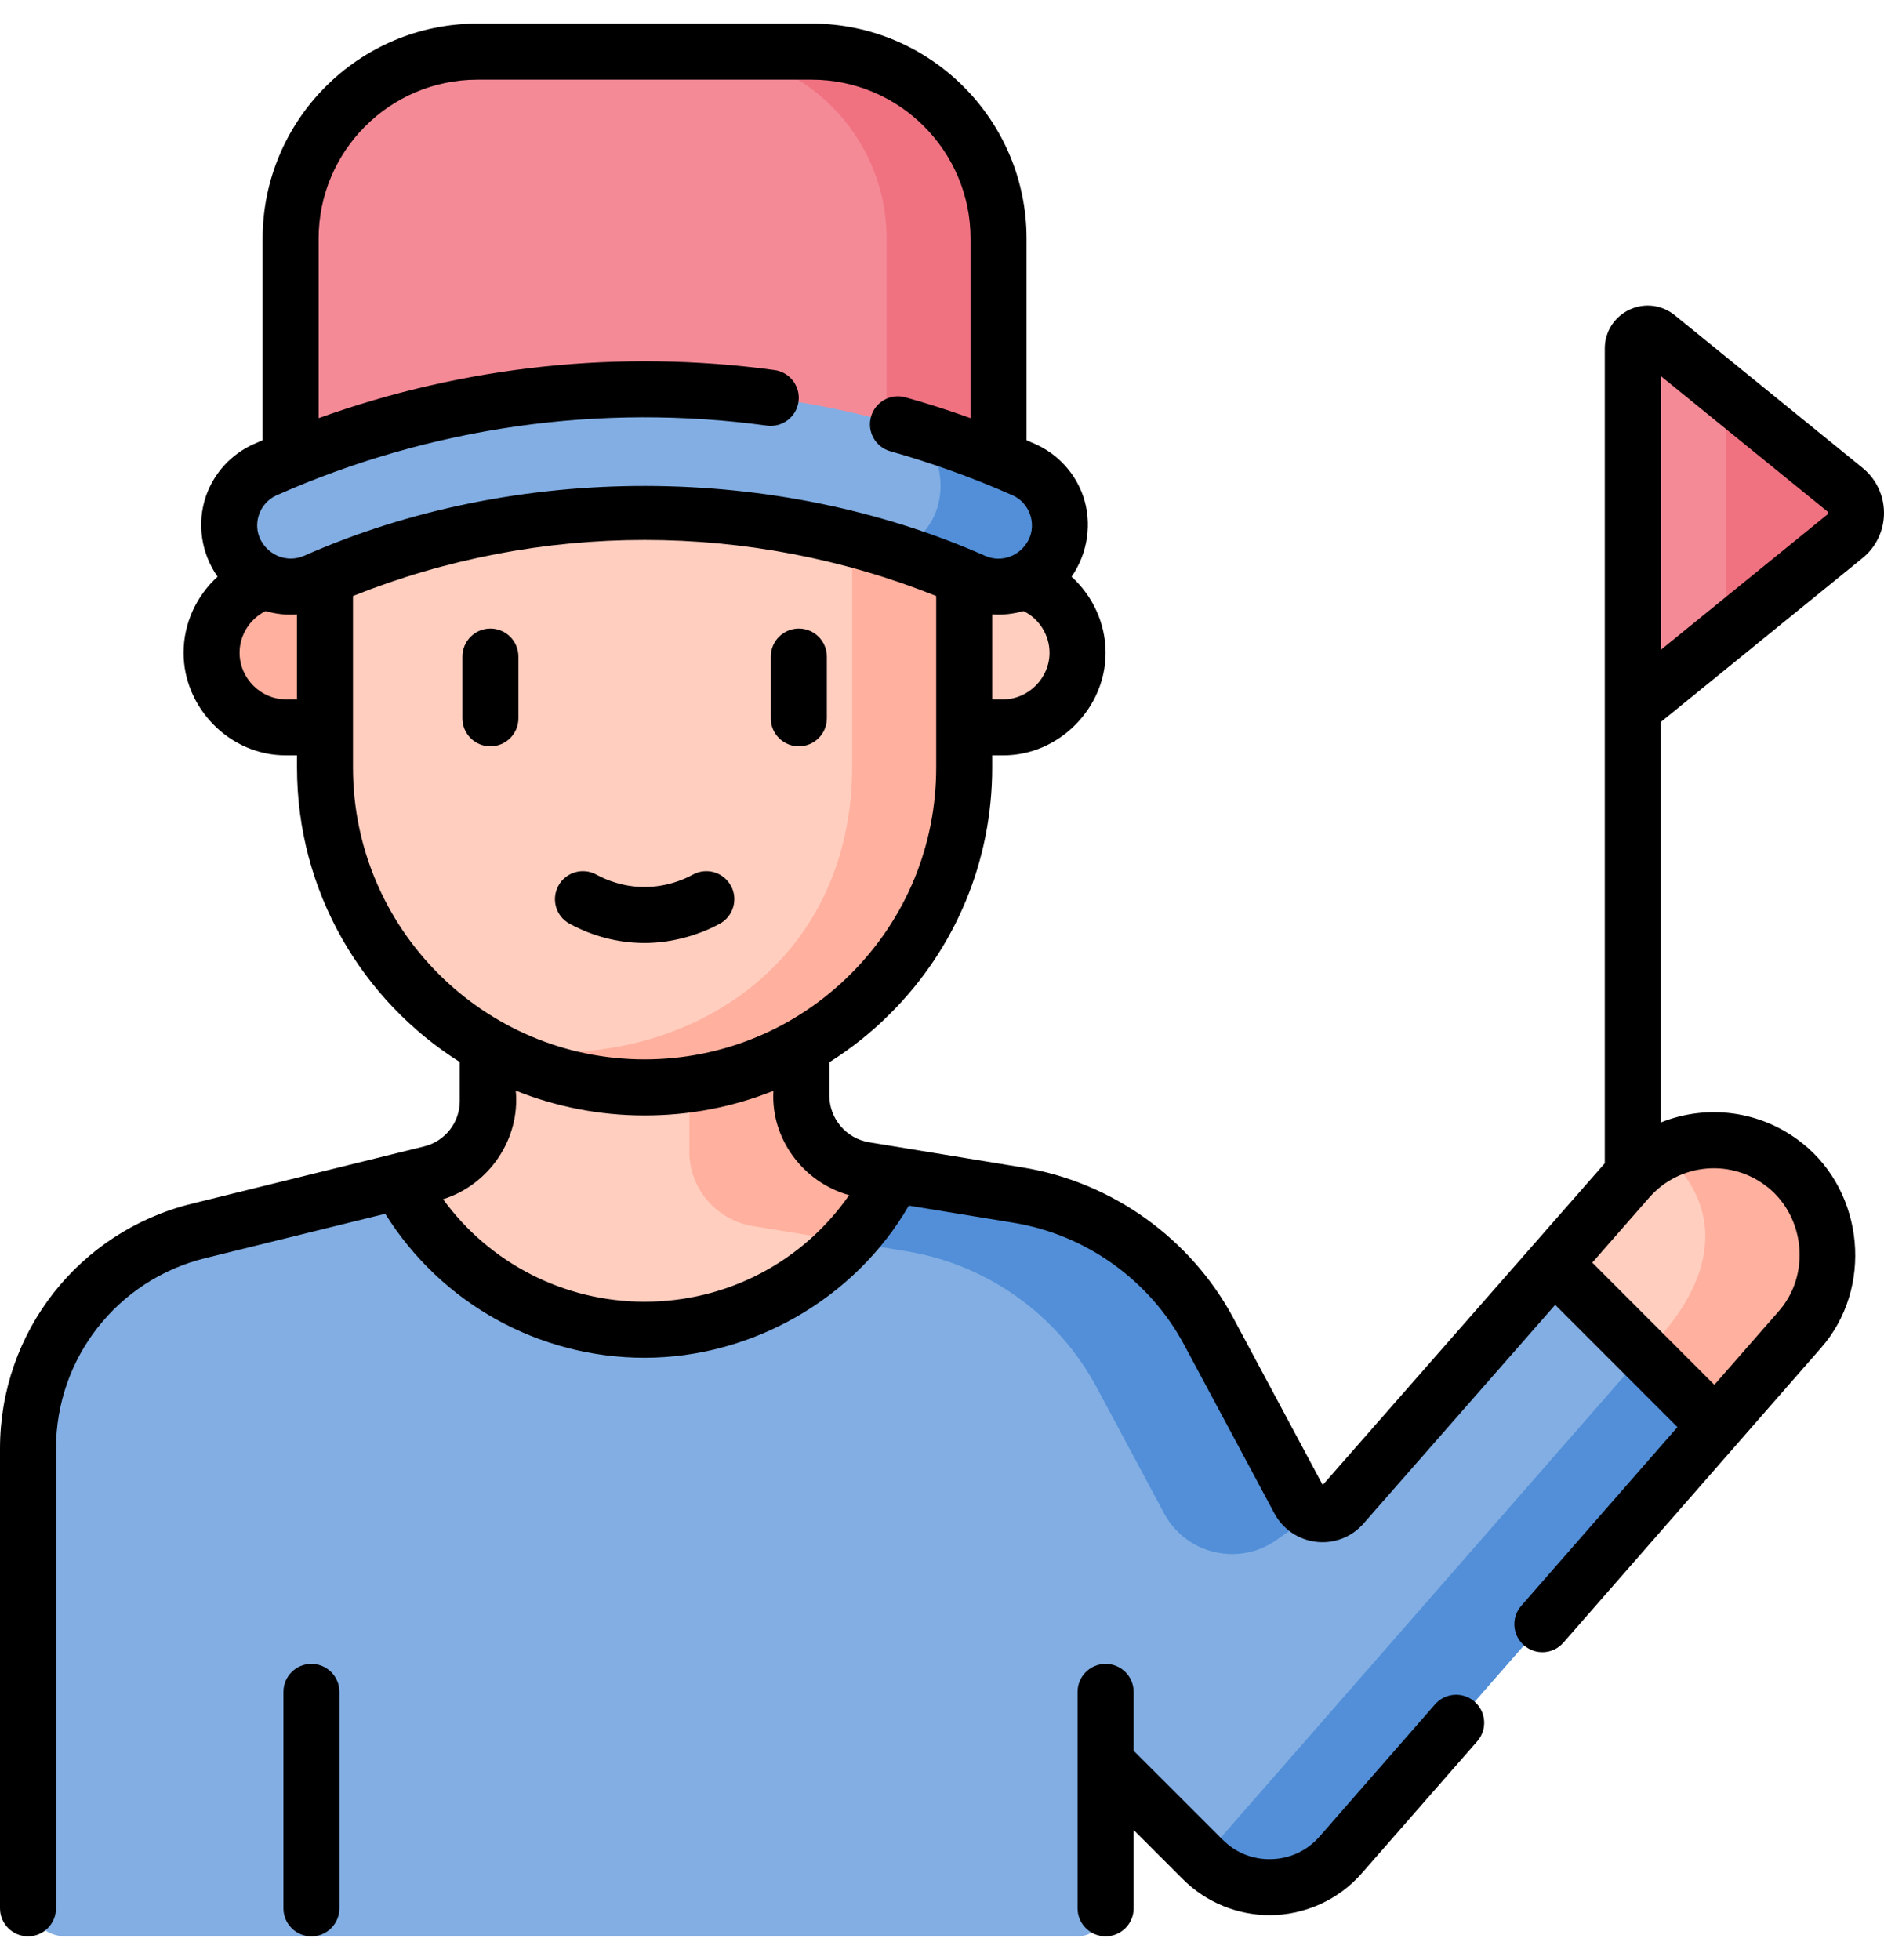 <svg width="25" height="26" viewBox="0 0 25 26" fill="none" xmlns="http://www.w3.org/2000/svg">
<g clip-path="url(#clip0_488_6581)">
<path d="M24.628 6.805C24.628 6.92 24.579 7.035 24.481 7.115L21.666 9.401V4.624C21.666 4.457 21.86 4.365 21.99 4.471L24.481 6.495C24.579 6.575 24.628 6.69 24.628 6.805Z" fill="#F58A97"/>
<path d="M22.767 18.914L17.79 24.605C17.313 25.152 16.473 25.18 15.96 24.667L14.67 23.378V25.315C14.67 25.52 14.504 25.686 14.3 25.686H0.867C0.594 25.686 0.372 25.464 0.372 25.19V19.216C0.372 17.848 1.305 16.657 2.633 16.329L5.719 15.568C6.161 15.459 6.473 15.062 6.473 14.606V11.52H10.634V14.53C10.634 15.022 10.99 15.441 11.475 15.52L13.513 15.854C14.591 16.031 15.524 16.699 16.04 17.662L17.239 19.901C17.286 19.989 17.363 20.047 17.448 20.072C17.573 20.109 17.716 20.076 17.813 19.967L20.619 16.765L22.767 18.914Z" fill="#82AEE3"/>
<path d="M23.688 15.458C23.215 15.08 22.583 15.03 22.072 15.283C22.438 15.583 22.628 16.018 22.628 16.456C22.628 16.81 22.505 17.165 22.253 17.453L21.138 18.728L16.161 24.42C16.089 24.502 16.01 24.572 15.923 24.631L15.96 24.668C16.473 25.18 17.313 25.152 17.791 24.606L22.768 18.914L23.882 17.639C24.134 17.351 24.257 16.996 24.257 16.643C24.257 16.199 24.063 15.759 23.688 15.458V15.458Z" fill="#528FD8"/>
<path d="M17.448 20.072C17.277 20.192 17.106 20.311 16.936 20.43C16.433 20.782 15.737 20.615 15.447 20.075L14.553 18.405C14.037 17.442 13.104 16.774 12.027 16.598L9.988 16.264C9.503 16.184 9.147 15.765 9.147 15.274V12.264L10.634 11.52V14.53C10.634 15.022 10.99 15.441 11.475 15.52L13.513 15.854C14.591 16.031 15.524 16.699 16.039 17.662L17.239 19.901C17.286 19.989 17.363 20.047 17.448 20.072Z" fill="#528FD8"/>
<path d="M11.475 15.52L11.859 15.583C11.257 16.801 10.004 17.64 8.553 17.64C7.103 17.64 5.912 16.842 5.294 15.673L5.719 15.568C6.161 15.459 6.472 15.062 6.472 14.606V11.52H10.634V14.53C10.634 15.022 10.99 15.441 11.474 15.52H11.475Z" fill="#FFCEBF"/>
<path d="M9.147 15.274C9.147 15.765 9.503 16.184 9.988 16.264L11.245 16.47C11.49 16.207 11.698 15.909 11.859 15.583L11.475 15.52C10.99 15.441 10.635 15.022 10.635 14.53V11.52L9.148 12.264V15.274H9.147Z" fill="#FFB09E"/>
<path d="M12.795 6.448V10.182C12.795 12.526 10.896 14.425 8.553 14.425C6.211 14.425 4.312 12.526 4.312 10.182V6.448L8.553 5.705L12.795 6.448Z" fill="#FFCEBF"/>
<path d="M11.308 6.448V10.182C11.308 10.607 11.247 11.585 10.577 12.471C9.689 13.645 8.096 14.18 6.472 13.88C6.899 14.112 7.476 14.344 8.177 14.408C8.307 14.42 8.433 14.425 8.553 14.426C10.895 14.426 12.794 12.526 12.794 10.183V6.449H11.308L11.308 6.448Z" fill="#FFB09E"/>
<path d="M24.256 16.642C24.256 16.995 24.134 17.351 23.882 17.639L22.767 18.914L20.619 16.765L21.604 15.643C21.739 15.489 21.898 15.369 22.071 15.283C22.583 15.03 23.215 15.08 23.688 15.458C24.063 15.758 24.256 16.199 24.256 16.642Z" fill="#FFCEBF"/>
<path d="M24.256 16.642C24.256 16.995 24.134 17.351 23.882 17.639L22.767 18.914L21.811 17.957C22.542 17.258 23.087 16.202 22.071 15.283C22.583 15.03 23.215 15.08 23.688 15.458C24.063 15.758 24.256 16.199 24.256 16.642Z" fill="#FFB09E"/>
<path d="M3.797 9.649H4.312V7.67H3.797C3.251 7.67 2.808 8.113 2.808 8.66C2.808 9.206 3.251 9.649 3.797 9.649Z" fill="#FFB09E"/>
<path d="M13.31 9.649H12.795V7.67H13.31C13.856 7.67 14.299 8.113 14.299 8.66C14.299 9.206 13.856 9.649 13.31 9.649Z" fill="#FFCEBF"/>
<path d="M13.25 6.823L8.553 6.066L3.856 6.823V3.165C3.856 1.796 4.966 0.686 6.336 0.686H10.77C12.14 0.686 13.25 1.796 13.25 3.165V6.823H13.25Z" fill="#F58A97"/>
<path d="M10.771 0.686H9.284C10.654 0.686 11.764 1.796 11.764 3.165V6.584L13.251 6.823V3.165C13.251 1.796 12.14 0.686 10.771 0.686Z" fill="#F07281"/>
<path d="M13.973 7.342C13.97 7.347 13.968 7.352 13.966 7.357C13.767 7.732 13.312 7.885 12.923 7.713C12.593 7.566 12.256 7.438 11.916 7.326C9.392 6.497 6.634 6.627 4.183 7.713C3.795 7.885 3.34 7.732 3.141 7.357C3.139 7.352 3.136 7.347 3.133 7.342C2.916 6.931 3.092 6.42 3.518 6.231C6.277 5.007 9.374 4.836 12.227 5.72C12.688 5.863 13.143 6.034 13.589 6.231C14.014 6.42 14.191 6.931 13.973 7.342Z" fill="#82AEE3"/>
<path d="M13.973 7.342C13.771 7.723 13.316 7.887 12.923 7.713C12.593 7.566 12.257 7.438 11.916 7.326C12.082 7.238 12.304 7.076 12.414 6.802C12.549 6.465 12.476 6.054 12.227 5.72C12.688 5.863 13.143 6.034 13.589 6.231C14.015 6.42 14.191 6.931 13.973 7.342Z" fill="#528FD8"/>
<path d="M24.628 6.805C24.628 6.92 24.579 7.035 24.481 7.115L22.9 8.399V5.21L24.481 6.495C24.579 6.575 24.628 6.69 24.628 6.805Z" fill="#F07281"/>
<path d="M19.567 22.573C19.413 22.438 19.178 22.454 19.043 22.608L17.511 24.361C17.349 24.547 17.123 24.654 16.877 24.662C16.629 24.671 16.398 24.578 16.224 24.404L15.043 23.224V22.444C15.043 22.238 14.876 22.072 14.671 22.072C14.466 22.072 14.299 22.238 14.299 22.444V25.314C14.299 25.519 14.466 25.686 14.671 25.686C14.876 25.686 15.043 25.519 15.043 25.314V24.275L15.698 24.93C16.003 25.234 16.419 25.405 16.847 25.405C17.314 25.405 17.764 25.201 18.07 24.85L19.603 23.098C19.738 22.943 19.722 22.708 19.567 22.573ZM4.132 22.072C3.927 22.072 3.761 22.238 3.761 22.444V25.314C3.761 25.519 3.927 25.686 4.132 25.686C4.337 25.686 4.504 25.519 4.504 25.314V22.444C4.504 22.238 4.337 22.072 4.132 22.072ZM24.715 6.206L22.224 4.182C22.052 4.042 21.82 4.014 21.62 4.109C21.419 4.205 21.295 4.402 21.295 4.624V9.401C21.295 9.401 21.295 9.402 21.295 9.403V15.431L17.552 19.699L16.367 17.486C15.801 16.429 14.757 15.681 13.573 15.487C13.085 15.407 11.946 15.22 11.535 15.153C11.228 15.103 11.005 14.84 11.005 14.53V14.091C11.295 13.908 11.567 13.693 11.815 13.444C12.686 12.573 13.166 11.414 13.166 10.182V10.02H13.31C14.045 10.024 14.671 9.398 14.671 8.66C14.671 8.268 14.498 7.903 14.219 7.65C14.435 7.342 14.496 6.937 14.373 6.581C14.267 6.275 14.036 6.023 13.739 5.891C13.7 5.874 13.661 5.857 13.622 5.84V3.165C13.622 1.592 12.343 0.313 10.771 0.313H6.336C4.764 0.313 3.485 1.592 3.485 3.165V5.84C3.445 5.857 3.406 5.874 3.367 5.891C3.07 6.023 2.839 6.275 2.733 6.581C2.609 6.942 2.67 7.34 2.887 7.65C2.608 7.903 2.436 8.267 2.436 8.659C2.436 9.396 3.055 10.024 3.797 10.02H3.941V10.181C3.941 11.825 4.804 13.27 6.101 14.088V14.605C6.101 14.89 5.907 15.138 5.63 15.207L2.544 15.968C1.046 16.338 0 17.673 0 19.216V25.314C0 25.519 0.167 25.686 0.372 25.686C0.577 25.686 0.743 25.519 0.743 25.314V19.216C0.743 18.016 1.557 16.978 2.722 16.69L5.112 16.101C5.852 17.286 7.145 18.011 8.554 18.011C9.962 18.011 11.335 17.244 12.06 15.993L13.453 16.221C14.41 16.378 15.254 16.982 15.712 17.837L16.911 20.076C17.023 20.285 17.23 20.426 17.466 20.453C17.702 20.481 17.936 20.39 18.092 20.212L20.637 17.309L22.254 18.926C22.254 18.926 22.257 18.929 22.259 18.931L20.187 21.301C20.052 21.455 20.067 21.69 20.222 21.825C20.376 21.96 20.611 21.945 20.746 21.79L24.162 17.883C24.861 17.09 24.739 15.822 23.92 15.168C23.37 14.728 22.65 14.644 22.038 14.89V9.578L24.715 7.403C24.896 7.256 25 7.038 25 6.805C25 6.571 24.896 6.353 24.715 6.206ZM13.927 8.66C13.927 8.995 13.645 9.279 13.31 9.277H13.166V8.15C13.308 8.16 13.448 8.144 13.582 8.106C13.789 8.208 13.927 8.423 13.927 8.66ZM3.941 9.277H3.797C3.46 9.279 3.179 8.996 3.179 8.66C3.179 8.423 3.317 8.209 3.524 8.106C3.658 8.145 3.801 8.161 3.941 8.151V9.277ZM4.033 7.373C3.82 7.467 3.573 7.375 3.462 7.168C3.345 6.951 3.444 6.671 3.669 6.571C5.712 5.664 7.962 5.344 10.178 5.646C10.381 5.673 10.568 5.531 10.596 5.328C10.624 5.124 10.481 4.937 10.278 4.909C8.233 4.631 6.16 4.852 4.228 5.547V3.166C4.228 2.003 5.173 1.057 6.336 1.057H10.771C11.933 1.057 12.879 2.003 12.879 3.166V5.547C12.594 5.444 12.306 5.352 12.016 5.271C11.819 5.215 11.614 5.33 11.558 5.528C11.502 5.725 11.617 5.931 11.815 5.986C12.367 6.142 12.913 6.338 13.438 6.571C13.662 6.67 13.76 6.951 13.646 7.167C13.537 7.373 13.293 7.47 13.074 7.374C10.301 6.146 6.843 6.128 4.033 7.374V7.373ZM4.684 10.182V7.906C7.164 6.915 9.944 6.915 12.423 7.906V10.182C12.423 11.216 12.021 12.188 11.289 12.92C10.564 13.645 9.588 14.053 8.554 14.053C6.42 14.053 4.684 12.317 4.684 10.182ZM8.554 17.268C7.485 17.268 6.498 16.757 5.879 15.908C6.485 15.72 6.905 15.114 6.844 14.468C7.373 14.68 7.95 14.797 8.554 14.797C9.157 14.797 9.726 14.684 10.263 14.47C10.225 15.11 10.665 15.688 11.268 15.854C10.654 16.736 9.653 17.268 8.554 17.268ZM23.456 15.748C23.954 16.146 24.027 16.913 23.603 17.394L22.749 18.37L21.129 16.749L21.884 15.887C22.287 15.427 22.978 15.366 23.455 15.748H23.456ZM24.247 6.826L22.039 8.62V4.989L24.247 6.783C24.258 6.79 24.258 6.819 24.247 6.826ZM10.6 9.9C10.805 9.9 10.972 9.734 10.972 9.529V8.71C10.972 8.505 10.805 8.338 10.6 8.338C10.395 8.338 10.228 8.505 10.228 8.71V9.529C10.228 9.734 10.395 9.9 10.6 9.9ZM6.507 8.338C6.302 8.338 6.136 8.505 6.136 8.71V9.529C6.136 9.734 6.302 9.9 6.507 9.9C6.713 9.9 6.879 9.734 6.879 9.529V8.71C6.879 8.505 6.713 8.338 6.507 8.338ZM9.698 11.749C9.6 11.569 9.374 11.503 9.194 11.602C9.054 11.678 8.827 11.768 8.54 11.766C8.265 11.763 8.048 11.675 7.914 11.602C7.734 11.503 7.508 11.569 7.41 11.749C7.311 11.929 7.377 12.155 7.557 12.253C7.765 12.367 8.103 12.504 8.533 12.509C8.966 12.513 9.337 12.371 9.552 12.253C9.731 12.155 9.797 11.929 9.699 11.749H9.698Z" fill="black"/>
</g>
<defs>
<clipPath id="clip0_488_6581">
<rect width="25" height="25.372" fill="white" transform="translate(0 0.314)"/>
</clipPath>
</defs>
</svg>
